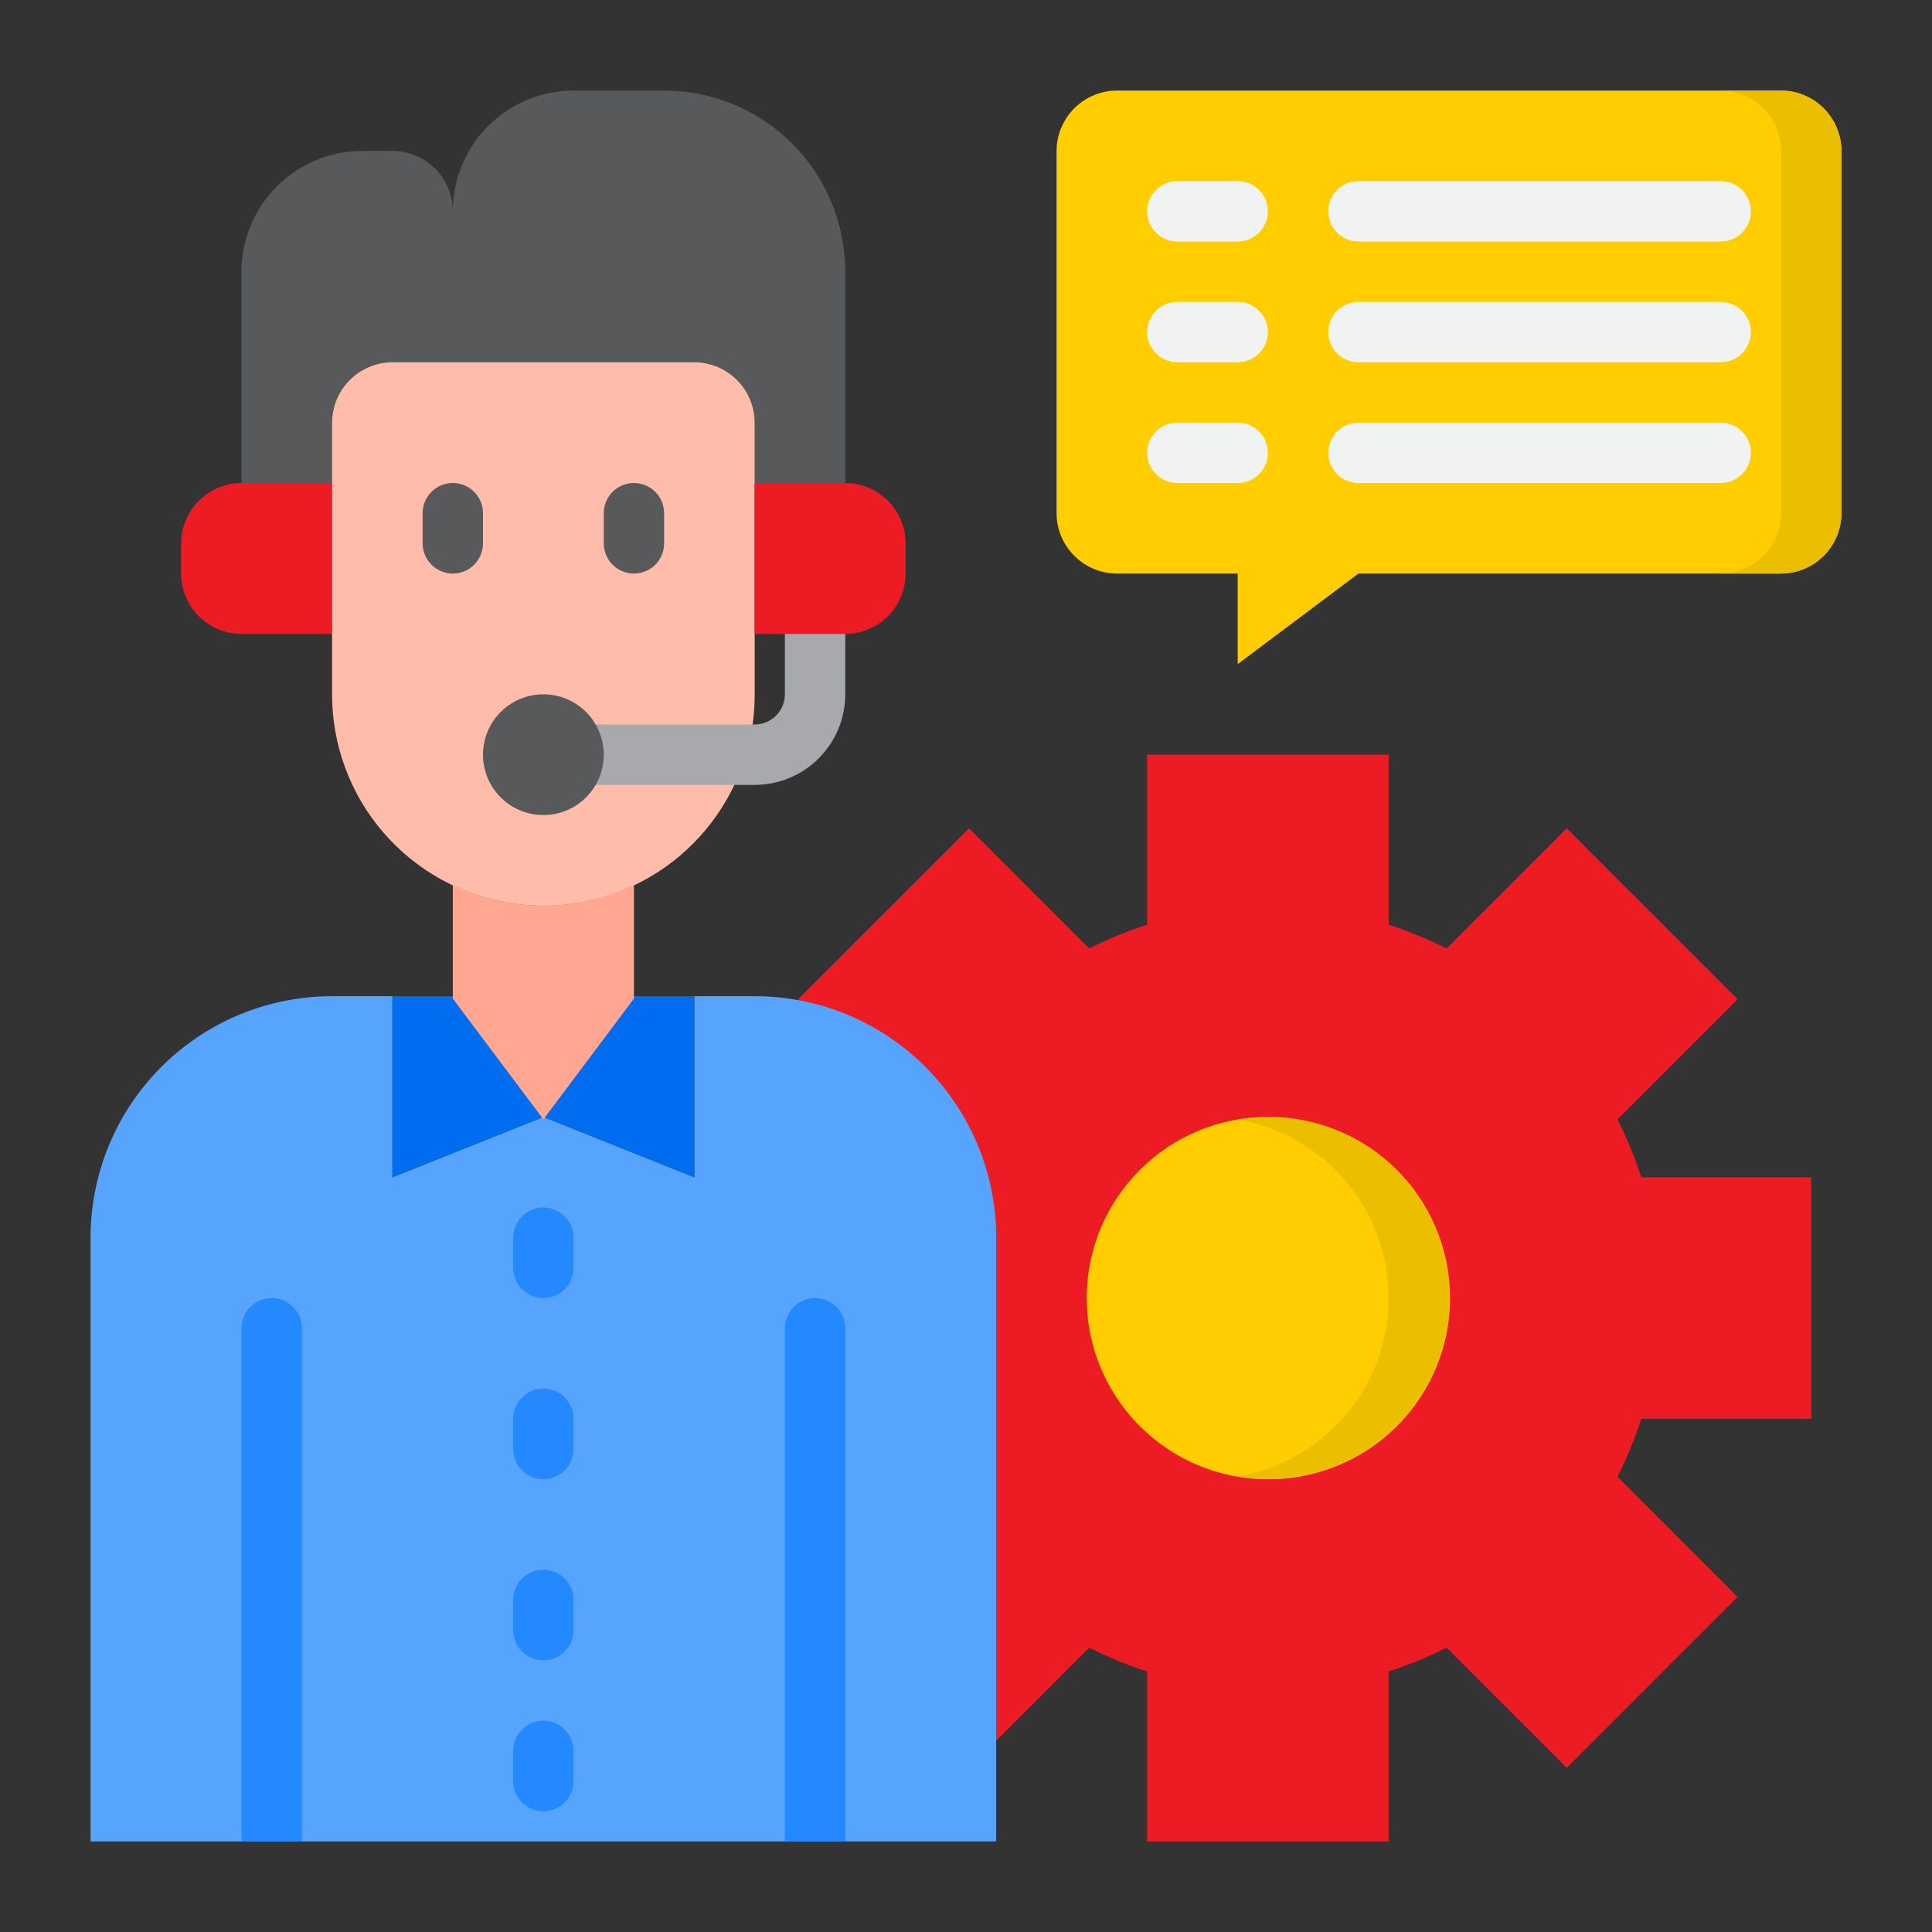 <svg width="110" height="110" viewBox="0 0 110 110" fill="none" xmlns="http://www.w3.org/2000/svg">
<rect x="0" y="0" width="110" height="110" fill="#333333" stroke="none"/>
<path d="M93.448 80.781C93.082 81.915 92.628 83.018 92.091 84.081L98.931 90.922L89.203 100.65L82.362 93.809C81.299 94.347 80.196 94.801 79.062 95.167V104.844H65.312V95.167C64.179 94.801 63.076 94.347 62.013 93.809L55.172 100.65L45.444 90.922L52.284 84.081C51.747 83.018 51.293 81.915 50.927 80.781H41.25V67.031H50.927C51.293 65.898 51.747 64.794 52.284 63.731L45.444 56.891L55.172 47.163L62.013 54.003C63.076 53.466 64.179 53.012 65.312 52.645V42.969H79.062V52.645C80.196 53.012 81.299 53.466 82.362 54.003L89.203 47.163L98.931 56.891L92.091 63.731C92.628 64.794 93.082 65.898 93.448 67.031H103.125V80.781H93.448Z" fill="#ED1C24"/>
<path d="M13.75 27.5C12.839 27.503 11.966 27.866 11.322 28.51C10.678 29.154 10.315 30.027 10.312 30.938V32.656C10.315 33.567 10.678 34.44 11.322 35.084C11.966 35.728 12.839 36.091 13.75 36.094H18.906V27.5H13.75Z" fill="#ED1C24"/>
<path d="M42.969 56.719H39.531V67.031L30.938 63.594L22.344 67.031V56.719H18.906C15.259 56.719 11.762 58.167 9.184 60.746C6.605 63.325 5.156 66.822 5.156 70.469V104.844H56.719V70.469C56.719 66.822 55.27 63.325 52.691 60.746C50.113 58.167 46.615 56.719 42.969 56.719Z" fill="#57A4FF"/>
<path d="M37.812 5.156H32.656C30.833 5.156 29.084 5.881 27.795 7.17C26.506 8.459 25.781 10.208 25.781 12.031C25.781 11.12 25.419 10.245 24.774 9.601C24.13 8.956 23.255 8.594 22.344 8.594H20.625C18.802 8.594 17.053 9.318 15.764 10.607C14.474 11.897 13.75 13.645 13.75 15.469V27.5H18.906V24.062C18.906 23.151 19.268 22.276 19.913 21.632C20.558 20.987 21.432 20.625 22.344 20.625H39.531C40.443 20.625 41.317 20.987 41.962 21.632C42.607 22.276 42.969 23.151 42.969 24.062V27.5H48.125V15.469C48.125 12.734 47.038 10.111 45.105 8.177C43.171 6.243 40.547 5.156 37.812 5.156Z" fill="#58595B"/>
<path d="M42.969 24.062V39.531C42.972 40.695 42.804 41.853 42.47 42.969C41.647 45.741 39.852 48.123 37.415 49.68C34.978 51.237 32.062 51.864 29.201 51.447C26.339 51.029 23.724 49.595 21.833 47.407C19.943 45.219 18.904 42.423 18.906 39.531V24.062C18.909 23.152 19.272 22.279 19.916 21.635C20.56 20.991 21.433 20.628 22.344 20.625H39.531C40.442 20.628 41.315 20.991 41.959 21.635C42.603 22.279 42.966 23.152 42.969 24.062Z" fill="#FFBCAB"/>
<path d="M30.938 63.594L25.781 56.719H22.344V67.031L30.938 63.594Z" fill="#006DF0"/>
<path d="M39.531 56.719H36.094L30.938 63.594L39.531 67.031V56.719Z" fill="#006DF0"/>
<path d="M72.188 84.219C77.883 84.219 82.5 79.602 82.5 73.906C82.5 68.211 77.883 63.594 72.188 63.594C66.492 63.594 61.875 68.211 61.875 73.906C61.875 79.602 66.492 84.219 72.188 84.219Z" fill="#FFCD00"/>
<path d="M72.188 63.594C71.611 63.597 71.036 63.649 70.469 63.748C72.871 64.152 75.052 65.394 76.625 67.254C78.198 69.114 79.061 71.471 79.061 73.906C79.061 76.342 78.198 78.699 76.625 80.558C75.052 82.418 72.871 83.66 70.469 84.064C71.879 84.311 73.326 84.261 74.716 83.919C76.107 83.576 77.41 82.947 78.544 82.073C79.678 81.198 80.618 80.097 81.303 78.84C81.988 77.582 82.404 76.196 82.524 74.769C82.643 73.342 82.465 71.906 81.999 70.552C81.533 69.197 80.79 67.955 79.818 66.904C78.846 65.853 77.665 65.015 76.351 64.445C75.037 63.876 73.62 63.586 72.188 63.594Z" fill="#EBBF00"/>
<path d="M101.406 5.156H63.594C62.683 5.159 61.81 5.522 61.166 6.166C60.522 6.81 60.159 7.683 60.156 8.594V29.219C60.159 30.13 60.522 31.002 61.166 31.646C61.81 32.291 62.683 32.654 63.594 32.656H70.469V37.812L77.344 32.656H101.406C102.317 32.654 103.19 32.291 103.834 31.646C104.478 31.002 104.841 30.13 104.844 29.219V8.594C104.841 7.683 104.478 6.81 103.834 6.166C103.19 5.522 102.317 5.159 101.406 5.156Z" fill="#FFCD00"/>
<path d="M101.406 5.156H97.969C98.88 5.159 99.752 5.522 100.396 6.166C101.04 6.81 101.404 7.683 101.406 8.594V29.219C101.404 30.13 101.04 31.002 100.396 31.646C99.752 32.291 98.88 32.654 97.969 32.656H101.406C102.317 32.654 103.19 32.291 103.834 31.646C104.478 31.002 104.841 30.13 104.844 29.219V8.594C104.841 7.683 104.478 6.81 103.834 6.166C103.19 5.522 102.317 5.159 101.406 5.156Z" fill="#EBBF00"/>
<path d="M25.781 50.392V56.858L30.938 63.733L36.094 56.858V50.37C34.488 51.151 32.726 51.559 30.94 51.562C29.154 51.566 27.391 51.166 25.781 50.392Z" fill="#FFA791"/>
<path d="M27.5 30.938V29.219C27.5 28.763 27.319 28.326 26.997 28.003C26.674 27.681 26.237 27.5 25.781 27.5C25.325 27.5 24.888 27.681 24.566 28.003C24.244 28.326 24.062 28.763 24.062 29.219V30.938C24.062 31.393 24.244 31.831 24.566 32.153C24.888 32.475 25.325 32.656 25.781 32.656C26.237 32.656 26.674 32.475 26.997 32.153C27.319 31.831 27.5 31.393 27.5 30.938Z" fill="#58595B"/>
<path d="M36.094 32.656C36.55 32.656 36.987 32.475 37.309 32.153C37.631 31.831 37.812 31.393 37.812 30.938V29.219C37.812 28.763 37.631 28.326 37.309 28.003C36.987 27.681 36.55 27.5 36.094 27.5C35.638 27.5 35.201 27.681 34.878 28.003C34.556 28.326 34.375 28.763 34.375 29.219V30.938C34.375 31.393 34.556 31.831 34.878 32.153C35.201 32.475 35.638 32.656 36.094 32.656Z" fill="#58595B"/>
<path d="M30.938 68.75C30.482 68.75 30.044 68.931 29.722 69.253C29.4 69.576 29.219 70.013 29.219 70.469V72.188C29.219 72.643 29.4 73.081 29.722 73.403C30.044 73.725 30.482 73.906 30.938 73.906C31.393 73.906 31.831 73.725 32.153 73.403C32.475 73.081 32.656 72.643 32.656 72.188V70.469C32.656 70.013 32.475 69.576 32.153 69.253C31.831 68.931 31.393 68.75 30.938 68.75Z" fill="#2488FF"/>
<path d="M30.938 79.062C30.482 79.062 30.044 79.244 29.722 79.566C29.4 79.888 29.219 80.325 29.219 80.781V82.5C29.219 82.956 29.4 83.393 29.722 83.715C30.044 84.038 30.482 84.219 30.938 84.219C31.393 84.219 31.831 84.038 32.153 83.715C32.475 83.393 32.656 82.956 32.656 82.5V80.781C32.656 80.325 32.475 79.888 32.153 79.566C31.831 79.244 31.393 79.062 30.938 79.062Z" fill="#2488FF"/>
<path d="M30.938 89.375C30.482 89.375 30.044 89.556 29.722 89.878C29.4 90.201 29.219 90.638 29.219 91.094V92.812C29.219 93.268 29.4 93.706 29.722 94.028C30.044 94.35 30.482 94.531 30.938 94.531C31.393 94.531 31.831 94.35 32.153 94.028C32.475 93.706 32.656 93.268 32.656 92.812V91.094C32.656 90.638 32.475 90.201 32.153 89.878C31.831 89.556 31.393 89.375 30.938 89.375Z" fill="#2488FF"/>
<path d="M30.938 97.969C30.482 97.969 30.044 98.15 29.722 98.472C29.4 98.794 29.219 99.232 29.219 99.688V101.406C29.219 101.862 29.4 102.299 29.722 102.622C30.044 102.944 30.482 103.125 30.938 103.125C31.393 103.125 31.831 102.944 32.153 102.622C32.475 102.299 32.656 101.862 32.656 101.406V99.688C32.656 99.232 32.475 98.794 32.153 98.472C31.831 98.15 31.393 97.969 30.938 97.969Z" fill="#2488FF"/>
<path d="M42.969 44.688H30.938V41.25H42.969C43.425 41.25 43.862 41.069 44.184 40.747C44.506 40.424 44.688 39.987 44.688 39.531V34.375H48.125V39.531C48.125 40.899 47.582 42.21 46.615 43.177C45.648 44.144 44.336 44.688 42.969 44.688Z" fill="#A7A9AC"/>
<path d="M70.469 10.312H67.031C66.575 10.312 66.138 10.494 65.816 10.816C65.494 11.138 65.312 11.575 65.312 12.031C65.312 12.487 65.494 12.924 65.816 13.247C66.138 13.569 66.575 13.75 67.031 13.75H70.469C70.925 13.75 71.362 13.569 71.684 13.247C72.006 12.924 72.188 12.487 72.188 12.031C72.188 11.575 72.006 11.138 71.684 10.816C71.362 10.494 70.925 10.312 70.469 10.312Z" fill="#F1F2F2"/>
<path d="M97.969 10.312H77.344C76.888 10.312 76.451 10.494 76.128 10.816C75.806 11.138 75.625 11.575 75.625 12.031C75.625 12.487 75.806 12.924 76.128 13.247C76.451 13.569 76.888 13.75 77.344 13.75H97.969C98.425 13.75 98.862 13.569 99.184 13.247C99.506 12.924 99.688 12.487 99.688 12.031C99.688 11.575 99.506 11.138 99.184 10.816C98.862 10.494 98.425 10.312 97.969 10.312Z" fill="#F1F2F2"/>
<path d="M70.469 17.188H67.031C66.575 17.188 66.138 17.369 65.816 17.691C65.494 18.013 65.312 18.45 65.312 18.906C65.312 19.362 65.494 19.799 65.816 20.122C66.138 20.444 66.575 20.625 67.031 20.625H70.469C70.925 20.625 71.362 20.444 71.684 20.122C72.006 19.799 72.188 19.362 72.188 18.906C72.188 18.45 72.006 18.013 71.684 17.691C71.362 17.369 70.925 17.188 70.469 17.188Z" fill="#F1F2F2"/>
<path d="M97.969 17.188H77.344C76.888 17.188 76.451 17.369 76.128 17.691C75.806 18.013 75.625 18.45 75.625 18.906C75.625 19.362 75.806 19.799 76.128 20.122C76.451 20.444 76.888 20.625 77.344 20.625H97.969C98.425 20.625 98.862 20.444 99.184 20.122C99.506 19.799 99.688 19.362 99.688 18.906C99.688 18.45 99.506 18.013 99.184 17.691C98.862 17.369 98.425 17.188 97.969 17.188Z" fill="#F1F2F2"/>
<path d="M70.469 24.062H67.031C66.575 24.062 66.138 24.244 65.816 24.566C65.494 24.888 65.312 25.325 65.312 25.781C65.312 26.237 65.494 26.674 65.816 26.997C66.138 27.319 66.575 27.5 67.031 27.5H70.469C70.925 27.5 71.362 27.319 71.684 26.997C72.006 26.674 72.188 26.237 72.188 25.781C72.188 25.325 72.006 24.888 71.684 24.566C71.362 24.244 70.925 24.062 70.469 24.062Z" fill="#F1F2F2"/>
<path d="M97.969 24.062H77.344C76.888 24.062 76.451 24.244 76.128 24.566C75.806 24.888 75.625 25.325 75.625 25.781C75.625 26.237 75.806 26.674 76.128 26.997C76.451 27.319 76.888 27.5 77.344 27.5H97.969C98.425 27.5 98.862 27.319 99.184 26.997C99.506 26.674 99.688 26.237 99.688 25.781C99.688 25.325 99.506 24.888 99.184 24.566C98.862 24.244 98.425 24.062 97.969 24.062Z" fill="#F1F2F2"/>
<path d="M46.406 73.906C46.862 73.906 47.299 74.087 47.622 74.41C47.944 74.732 48.125 75.169 48.125 75.625V104.844H44.688V75.625C44.688 75.169 44.869 74.732 45.191 74.41C45.513 74.087 45.95 73.906 46.406 73.906Z" fill="#2488FF"/>
<path d="M15.469 73.906C15.925 73.906 16.362 74.087 16.684 74.41C17.006 74.732 17.188 75.169 17.188 75.625V104.844H13.75V75.625C13.75 75.169 13.931 74.732 14.253 74.41C14.576 74.087 15.013 73.906 15.469 73.906Z" fill="#2488FF"/>
<path d="M42.969 36.094H48.125C49.036 36.091 49.909 35.728 50.553 35.084C51.197 34.44 51.56 33.567 51.562 32.656V30.938C51.56 30.027 51.197 29.154 50.553 28.51C49.909 27.866 49.036 27.503 48.125 27.5H42.969V36.094Z" fill="#ED1C24"/>
<path d="M30.938 46.406C32.836 46.406 34.375 44.867 34.375 42.969C34.375 41.07 32.836 39.531 30.938 39.531C29.039 39.531 27.5 41.07 27.5 42.969C27.5 44.867 29.039 46.406 30.938 46.406Z" fill="#58595B"/>
</svg>
